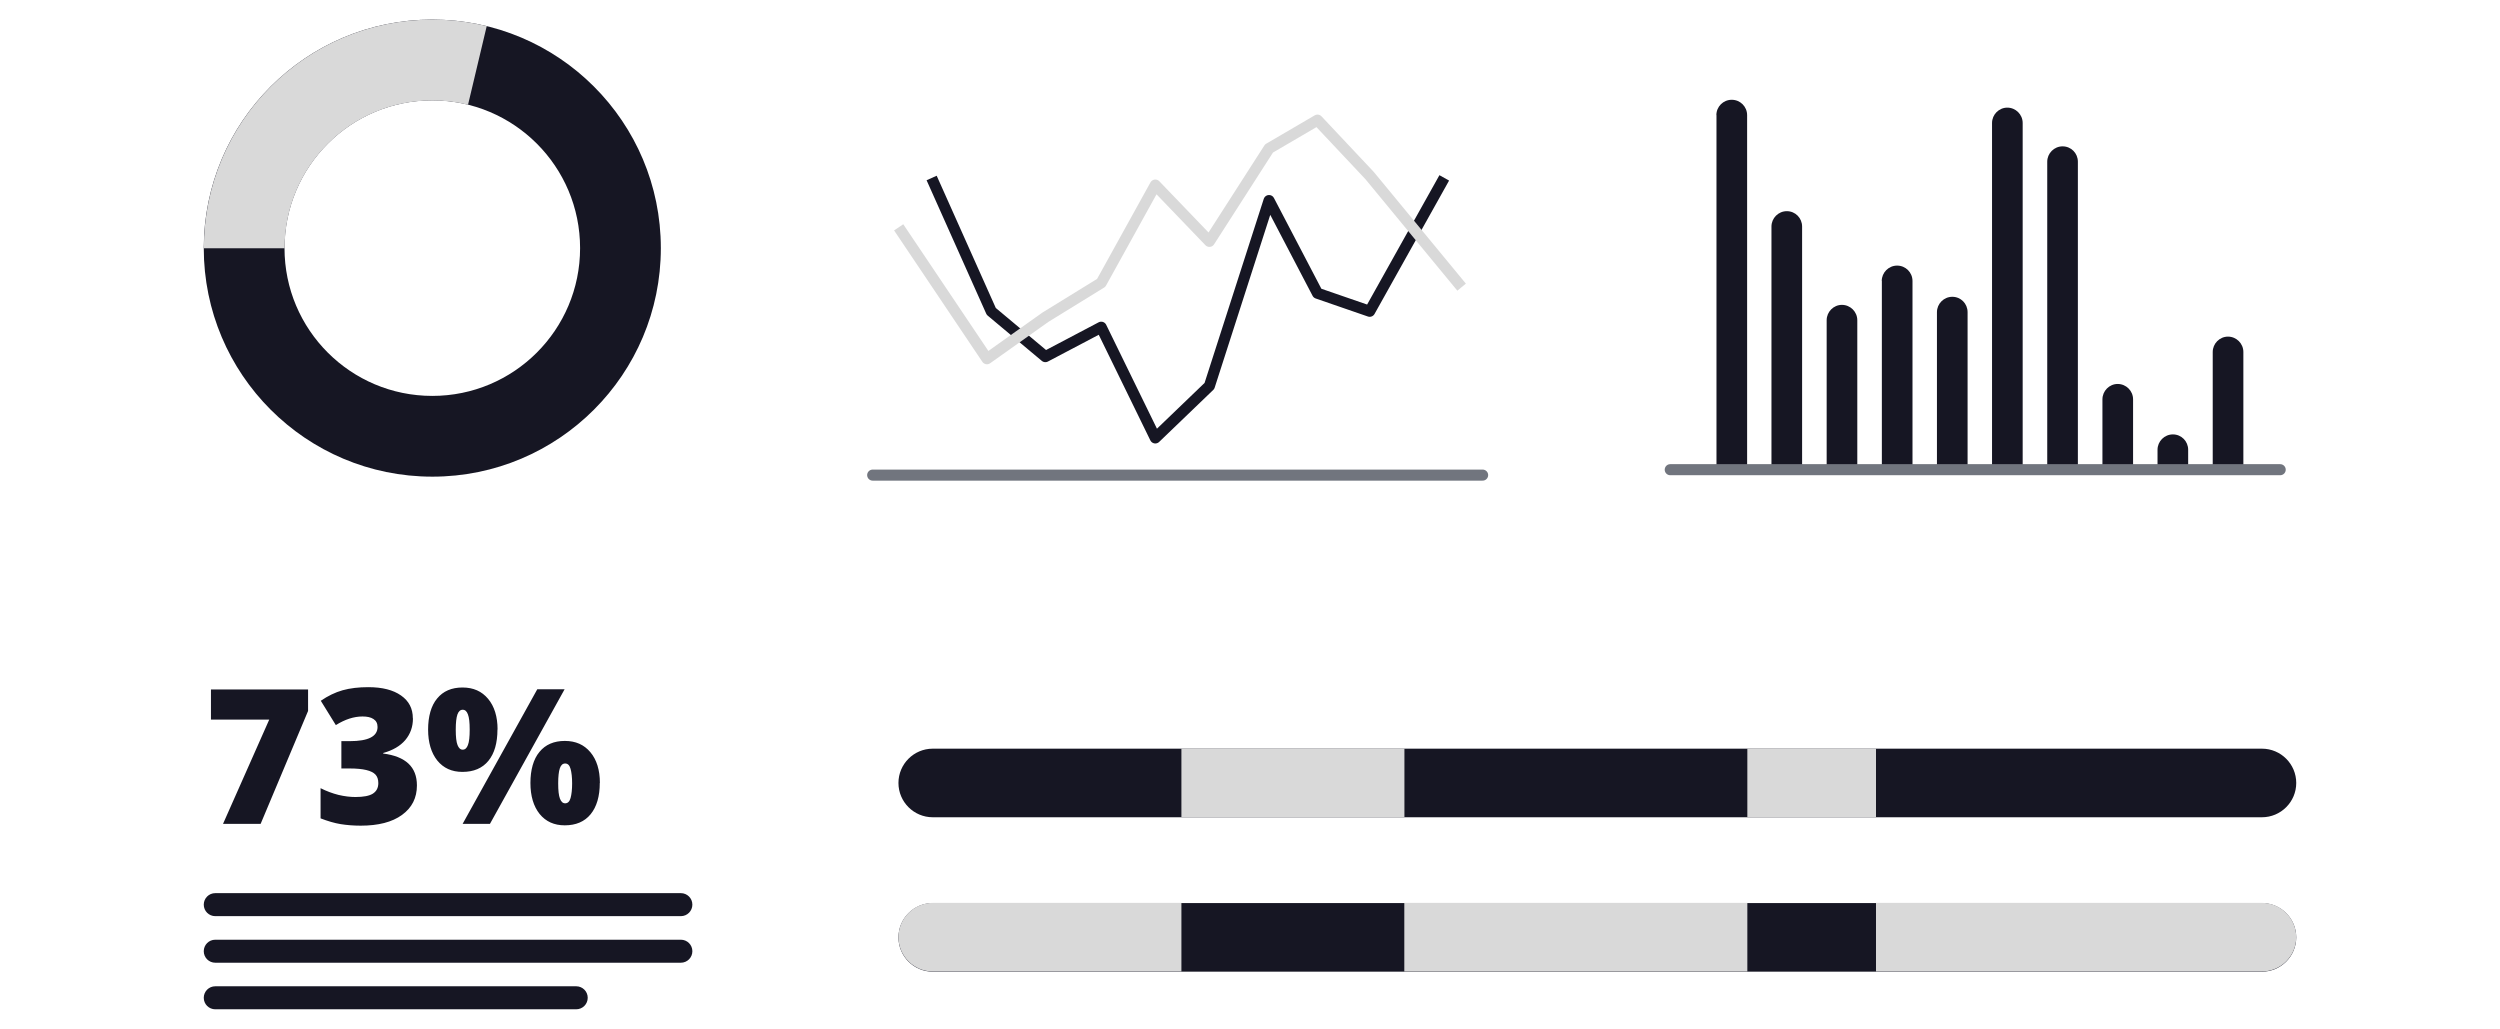 <?xml version="1.0" encoding="UTF-8"?>
<svg id="Layer_1" data-name="Layer 1" xmlns="http://www.w3.org/2000/svg" viewBox="0 0 226 93">
  <defs>
    <style>
      .cls-1, .cls-2 {
        fill: #161623;
      }

      .cls-1, .cls-3 {
        fill-rule: evenodd;
      }

      .cls-4, .cls-3 {
        fill: #d9d9d9;
      }

      .cls-5 {
        stroke: #161623;
      }

      .cls-5, .cls-6 {
        stroke-linejoin: round;
      }

      .cls-5, .cls-6, .cls-7 {
        fill: none;
      }

      .cls-6 {
        stroke: #d9d9d9;
      }

      .cls-7 {
        stroke: #71757e;
        stroke-linecap: round;
      }
    </style>
  </defs>
  <path class="cls-2" d="M84.32,67.68h120.16c1.71,0,3.1,1.39,3.1,3.1h0c0,1.71-1.39,3.1-3.1,3.1h-120.16c-1.71,0-3.1-1.39-3.1-3.1h0c0-1.71,1.39-3.1,3.1-3.1Z"/>
  <path class="cls-2" d="M84.32,81.64h120.16c1.71,0,3.1,1.39,3.1,3.1h0c0,1.71-1.39,3.1-3.1,3.1h-120.16c-1.71,0-3.1-1.39-3.1-3.1h0c0-1.71,1.39-3.1,3.1-3.1Z"/>
  <path class="cls-2" d="M20.16,74.48l4.18-9.43h-5.27v-2.72h8.78v1.94l-4.29,10.21h-3.4ZM37.33,64.95c0,.75-.23,1.4-.69,1.95-.46.54-1.13.93-2,1.17v.05c2.03.26,3.05,1.21,3.05,2.88,0,1.13-.45,2.02-1.35,2.67-.89.65-2.14.97-3.73.97-.65,0-1.26-.05-1.82-.14-.55-.09-1.16-.27-1.81-.52v-2.73c.53.27,1.07.47,1.62.61.55.13,1.07.19,1.53.19.72,0,1.25-.1,1.57-.3.33-.21.5-.52.5-.96,0-.33-.09-.59-.26-.77-.17-.18-.45-.32-.83-.41-.38-.09-.88-.14-1.5-.14h-.75v-2.47h.77c1.67,0,2.5-.43,2.5-1.28,0-.32-.12-.56-.37-.72-.24-.16-.57-.23-.99-.23-.78,0-1.58.26-2.41.78l-1.36-2.2c.64-.44,1.3-.76,1.97-.95.68-.19,1.45-.28,2.32-.28,1.26,0,2.25.25,2.96.75.72.5,1.07,1.19,1.07,2.06ZM41.2,65.97c0,.64.05,1.1.16,1.38.11.28.26.42.47.42s.37-.14.47-.42c.11-.28.16-.74.16-1.39s-.05-1.1-.16-1.38c-.1-.28-.26-.42-.47-.42s-.38.14-.48.43c-.1.29-.15.75-.15,1.37ZM44.97,65.94c0,1.22-.27,2.17-.82,2.84-.55.67-1.33,1-2.35,1-.95,0-1.71-.34-2.27-1.03-.55-.69-.83-1.63-.83-2.8s.27-2.16.82-2.81c.54-.66,1.31-.99,2.29-.99s1.74.34,2.31,1.02c.57.68.86,1.61.86,2.78ZM51.04,62.31l-6.75,12.17h-2.47l6.75-12.17h2.47ZM50.46,70.82c0,.64.05,1.1.16,1.38.11.28.26.42.47.42.24,0,.4-.16.49-.48.09-.33.14-.77.14-1.32s-.05-.99-.14-1.31c-.09-.33-.25-.49-.49-.49-.22,0-.38.14-.48.43-.1.29-.15.75-.15,1.37ZM54.22,70.78c0,1.21-.28,2.16-.83,2.83-.55.67-1.33,1-2.34,1-.95,0-1.71-.34-2.27-1.03-.55-.69-.83-1.63-.83-2.8s.27-2.16.82-2.81c.54-.66,1.31-.99,2.29-.99s1.74.34,2.31,1.02c.57.68.86,1.61.86,2.78Z"/>
  <path class="cls-2" d="M19.46,80.74h42.09c.57,0,1.04.46,1.04,1.04h0c0,.57-.46,1.04-1.04,1.04H19.46c-.57,0-1.04-.46-1.04-1.04h0c0-.57.46-1.04,1.04-1.04Z"/>
  <path class="cls-2" d="M19.46,84.95h42.09c.57,0,1.04.46,1.04,1.04h0c0,.57-.46,1.04-1.04,1.04H19.46c-.57,0-1.04-.46-1.04-1.04h0c0-.57.46-1.04,1.04-1.04Z"/>
  <path class="cls-2" d="M19.46,89.16h32.63c.57,0,1.04.46,1.04,1.04h0c0,.57-.46,1.04-1.04,1.04H19.46c-.57,0-1.04-.46-1.04-1.04h0c0-.57.46-1.04,1.04-1.04Z"/>
  <path class="cls-1" d="M39.08,43.09c11.41,0,20.66-9.25,20.66-20.66S50.49,1.77,39.08,1.77s-20.66,9.25-20.66,20.66,9.25,20.66,20.66,20.66ZM39.08,35.79c7.38,0,13.36-5.98,13.36-13.36s-5.98-13.36-13.36-13.36-13.36,5.98-13.36,13.36,5.98,13.36,13.36,13.36Z"/>
  <path class="cls-3" d="M44,2.36l-1.69,7.11c-1.03-.26-2.11-.39-3.22-.39-7.38,0-13.36,5.98-13.36,13.36h-7.3C18.42,11.02,27.67,1.77,39.08,1.77c1.69,0,3.34.2,4.92.59Z"/>
  <path class="cls-2" d="M155.16,10.41c0-.77.62-1.39,1.39-1.39s1.39.62,1.39,1.39v32.19h-2.77V10.41Z"/>
  <path class="cls-2" d="M160.14,20.48c0-.76.62-1.39,1.39-1.39s1.38.62,1.38,1.39v22.12h-2.77v-22.12Z"/>
  <path class="cls-2" d="M165.13,28.95c0-.76.62-1.39,1.38-1.39s1.39.62,1.39,1.39v13.65h-2.77v-13.65Z"/>
  <path class="cls-2" d="M170.11,25.4c0-.76.62-1.39,1.39-1.39s1.39.62,1.39,1.39v17.2h-2.77v-17.2Z"/>
  <path class="cls-2" d="M175.1,28.22c0-.76.62-1.39,1.39-1.39s1.38.62,1.38,1.39v14.38h-2.77v-14.38Z"/>
  <path class="cls-2" d="M180.08,11.12c0-.76.62-1.39,1.38-1.39s1.39.62,1.39,1.39v31.48h-2.77V11.12Z"/>
  <path class="cls-2" d="M185.07,14.62c0-.76.62-1.39,1.39-1.39s1.38.62,1.38,1.39v27.97h-2.77V14.62Z"/>
  <path class="cls-2" d="M190.06,36.1c0-.76.62-1.39,1.38-1.39s1.39.62,1.39,1.39v6.5h-2.77v-6.5Z"/>
  <path class="cls-2" d="M195.04,40.66c0-.76.62-1.39,1.39-1.39s1.38.62,1.38,1.39v1.94h-2.77v-1.94Z"/>
  <path class="cls-2" d="M200.03,31.82c0-.76.62-1.39,1.38-1.39s1.39.62,1.39,1.39v10.78h-2.77v-10.78Z"/>
  <path class="cls-7" d="M150.99,42.46h55.14"/>
  <path class="cls-7" d="M78.89,42.95h55.14"/>
  <path class="cls-5" d="M84.22,16.09l5.39,12.06,4.89,4.09,5.05-2.66,4.89,10.01,4.89-4.7,5.39-16.76,4.38,8.38,4.72,1.63,6.74-12.06"/>
  <path class="cls-6" d="M81.24,20.55l7.98,11.88,5.28-3.75,5.05-3.11,4.89-8.84,4.89,5.09,5.39-8.4,4.38-2.56,4.72,5.02,8.31,10.08"/>
  <rect class="cls-4" x="106.8" y="67.67" width="20.16" height="6.2"/>
  <rect class="cls-4" x="126.95" y="81.62" width="31.01" height="6.2"/>
  <path class="cls-4" d="M169.59,81.62h34.89c1.71,0,3.1,1.39,3.1,3.1s-1.39,3.1-3.1,3.1h-34.89v-6.2Z"/>
  <path class="cls-4" d="M106.8,87.82h-22.48c-1.71,0-3.1-1.39-3.1-3.1s1.39-3.1,3.1-3.1h22.48v6.2Z"/>
  <rect class="cls-4" x="157.96" y="67.67" width="11.63" height="6.2"/>
</svg>